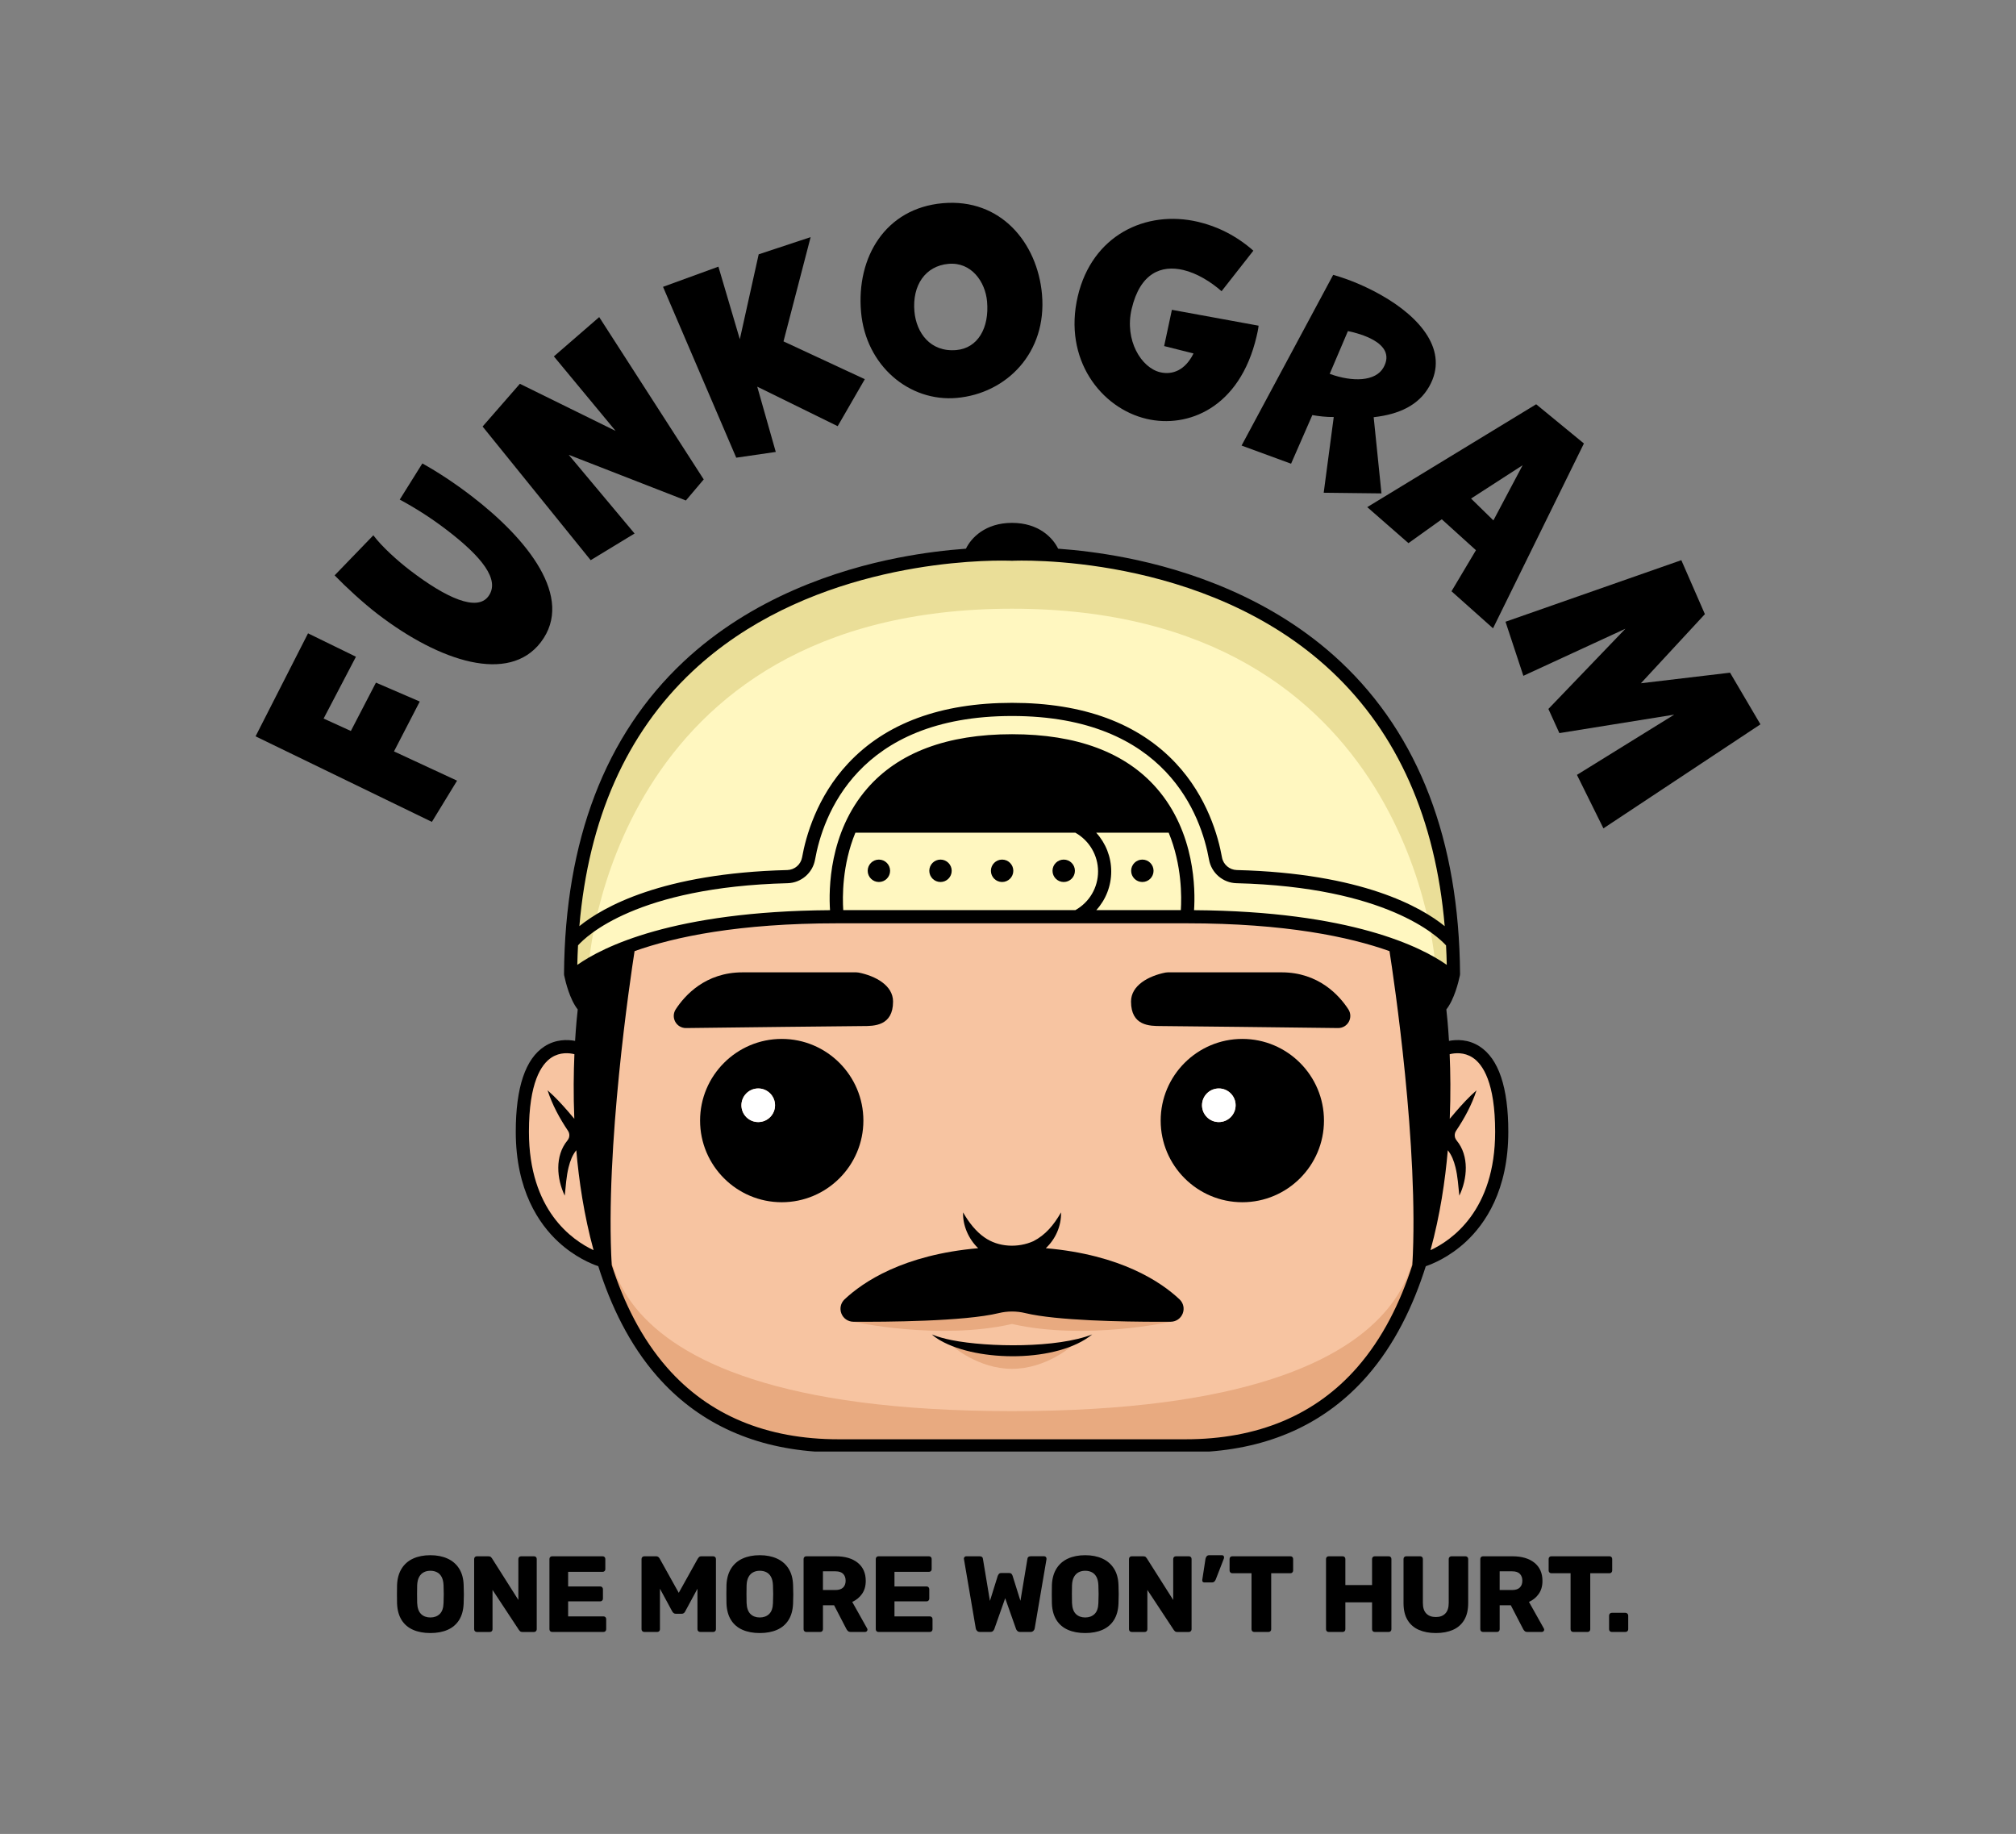 <?xml version="1.0" encoding="UTF-8"?>
<svg id="Color" xmlns="http://www.w3.org/2000/svg" version="1.1" viewBox="0 0 2532.2 2303.23">
  <rect x="0" y="0" width="2532.2" height="2303.23" fill="#808080" stroke="none"/>
  <!-- Generator: Adobe Illustrator 29.8.1, SVG Export Plug-In . SVG Version: 2.1.1 Build 2)  -->
  <defs>
    <style>
      .st0 {
        fill: #fff7c0;
      }

      .st1 {
        fill: #e8aa80;
      }

      .st2 {
        fill: #eade98;
      }

      .st3 {
        fill: #fff;
      }

      .st4 {
        fill: #f7c4a1;
      }
    </style>
  </defs>
  <g>
    <path d="M542.48,1032.2l-221.48-107.45,65.91-129.35,60.18,29.38-40.62,77.65,34.23,15.59,31.51-60.72,55.04,23.75-32.38,62.63,79.24,36.75-31.64,51.78Z"/>
    <path d="M530.49,582.02c19.71,10.96,41.05,25.05,61.79,40.96,69.32,53.15,130.13,127.34,86.92,183.7-39.93,52.08-126.26,24.78-204.94-35.54-17.96-13.77-39.85-33.95-53.96-48.55l48.63-50.32c10.49,14.09,30.47,32.04,45.64,43.68,46.8,35.88,84.37,51.85,98.59,33.3,16.05-20.93-8.95-50.67-51.71-83.45-21-16.1-41.43-28.75-59.37-38.35l28.41-45.43Z"/>
    <path d="M861.52,628.54l-147.21-57.36,82.73,98.85-55.13,33.5-135.75-167.87,46.83-53.66,120.26,59.17-77.55-93.59,56.93-49.36,131.28,203.87-22.39,26.44Z"/>
    <path d="M1052.17,535.23l-101.04-49.62,23.28,81.97-49.65,7.23-91.96-214.58,69.56-25.35,26.9,91.16,23.68-106.64,65.25-21.6-34.07,130.95,102.13,47.48-34.08,59Z"/>
    <path d="M1201.87,499.74c-59.69,5.33-114.31-40.37-120.32-107.69-6.18-69.22,30.78-130.45,102.42-136.84,73.13-6.52,119.07,49.87,124.82,114.32,6.57,73.67-44.84,124.66-106.92,130.2ZM1239.8,378.57c-2.21-24.77-19.78-49.76-48.44-47.21-28.95,2.58-45.74,26.8-42.8,59.83,2.38,26.67,19.92,51.35,52.76,48.42,26.56-2.37,41.48-27.38,38.48-61.04Z"/>
    <path d="M1462.23,434.62l9.73-45.52,108.9,19.92c-.51,4.79-1.52,9.14-2.54,13.48-21.07,90.01-86.46,115.63-138.11,103.55-57.19-13.38-105.01-74.67-86.49-153.82,17.94-76.67,85.23-109.05,151.17-93.62,24.22,5.67,48.22,17.51,69.39,36.21l-39.92,50.9c-13.79-12.07-31.01-22.65-48.23-26.68-27.14-6.35-54.04,3.4-64.72,49.02-9.23,39.42,12.25,73.91,35.88,79.44,15.46,3.62,31.36-2.48,41.84-23.6l-36.91-9.29Z"/>
    <path d="M1662.64,618.82l12.61-95.1c-9.4.17-19.36-1.09-26.88-2.42l-26.72,61.07-62.17-22.8,115.06-214.37c20.5,5.76,41.57,14.78,60.59,25.58,49.52,28.09,85.17,70.3,60.01,114.67-13.21,23.29-37.36,34.88-69.73,38.51l9.79,95.71-72.56-.84ZM1670.16,469.52c28.84,10.5,57.61,9.59,67.52-7.88,9.12-16.08.33-27.3-12.7-34.69-10.17-5.77-22.95-9.35-31.92-11.14l-22.89,53.72Z"/>
    <path d="M1823.16,742.56l30.71-51.56-42.92-38.83-41.86,29.96-51.75-45.23,212.17-129.18,59.97,49.25-114.16,232.12-52.16-46.52ZM1912.52,584.26l-64.8,41.86,28.07,27.44,36.73-69.3Z"/>
    <path d="M1980.73,973.14l122.2-75.64-144.27,23.2-13.8-30.35,96.75-100.74-128.19,59.13-22.43-67.9,220.84-77.34,29.6,67.78-80.35,86.81,111.95-13.29,38.17,64.87-197.22,130.65-33.26-67.17Z"/>
  </g>
  <g>
    <path class="st0" d="M1503.51,1151.3c229.25,0,319.81,71.72,319.81,71.72l1.1-49.22c0-162.23-111.37-299.86-111.37-299.86,0,0-142.65-178.21-454.35-178.21s-436.43,182.86-483.41,259.9c-46.99,77.03-56.97,221.88-56.97,221.88,0,0-.8,14.5,0,47.48,84.2-61.44,290.53-73.7,290.53-73.7h494.67Z"/>
    <g id="Skin">
      <path class="st4" d="M760.38,1583.52v-.03c68.61,249.3,282.4,232.35,282.4,232.35h437.75c219.54,0,283.21-156.61,301.83-232.46,77.64-25.32,118.34-104.9,101.51-200.25-16.85-95.51-76.5-64.46-76.5-64.46,0,0-12.71,91.44-20.15,173.98-7.53-169.18-27.08-275.09-29.89-302.63-66.08-28.34-196.91-36.78-196.91-36.78,0,0-62.22-1.95-410.62-1.95s-358.24,38.73-358.24,38.73c0,0-33.48,164.41-35.32,315.88-7.19-85.66-21.3-187.24-21.3-187.24,0,0-59.65-31.05-76.5,64.46-16.85,95.51,24.01,175.21,101.92,200.38Z"/>
    </g>
    <path class="st1" d="M1345.87,1690.68s-32.15,28.43-74.69,28.43-74.69-28.43-74.69-28.43l74.69,11.47,74.69-11.47Z"/>
    <path class="st1" d="M1470.44,1659.95s-107.09,23.77-199.27,2.81c-92.18,20.96-199.28-2.81-199.28-2.81l199.28-31.11,199.27,31.11Z"/>
    <path class="st1" d="M1780.32,1591.31c-86.81,240.26-274.46,224.53-274.46,224.53h-416.65c-186.65,0-241.99-65.15-296.02-150.26-54.04-85.13-26.26-150.41-26.26-150.41,0,0-81.54,257.04,504.24,257.04s504.24-257.04,504.24-257.04c0,0,21.37,32.55,4.91,76.14Z"/>
    <path class="st2" d="M1802.76,1211.78s-26.66-447.31-531.58-447.31-531.58,447.31-531.58,447.31c0,0-19.21,36.47-18.08-20.78,1.11-57.24,9.1-477.32,523.13-495.14,514.01-17.82,564.23,381.29,569.99,411.84,5.76,30.54,23.26,154.03-11.87,104.07Z"/>
    <g id="Outlines_x2B_Shoes">
      <path d="M1336.08,1079.55c-7.77,0-14.07,6.3-14.07,14.07s6.3,14.07,14.07,14.07,14.07-6.3,14.07-14.07-6.3-14.07-14.07-14.07Z"/>
      <path d="M1258.7,1079.55c-7.77,0-14.07,6.3-14.07,14.07s6.3,14.07,14.07,14.07,14.07-6.3,14.07-14.07-6.3-14.07-14.07-14.07Z"/>
      <path d="M1181.32,1079.55c-7.77,0-14.07,6.3-14.07,14.07s6.3,14.07,14.07,14.07,14.07-6.3,14.07-14.07-6.3-14.07-14.07-14.07Z"/>
      <path d="M1103.94,1079.55c-7.77,0-14.07,6.3-14.07,14.07s6.3,14.07,14.07,14.07,14.07-6.3,14.07-14.07-6.3-14.07-14.07-14.07Z"/>
      <path d="M1434.85,1079.55c-7.77,0-14.07,6.3-14.07,14.07s6.3,14.07,14.07,14.07,14.07-6.3,14.07-14.07-6.3-14.07-14.07-14.07Z"/>
      <path d="M981.91,1304.75c-56.56,0-102.57,46-102.57,102.57s46,102.54,102.57,102.54,102.55-46,102.55-102.54-46-102.57-102.55-102.57ZM952.37,1409.19c-11.65,0-21.1-9.45-21.1-21.1s9.45-21.12,21.1-21.12,21.12,9.45,21.12,21.12-9.45,21.1-21.12,21.1Z"/>
      <path class="st3" d="M973.49,1388.09c0,11.65-9.45,21.1-21.12,21.1s-21.1-9.45-21.1-21.1,9.45-21.12,21.1-21.12,21.12,9.45,21.12,21.12Z"/>
      <path d="M1121.73,1257.84c0-20.48-22.33-32.23-43.22-36.4-.96-.19-1.96-.29-2.96-.29h-142.89c-46.71,0-72.62,29.1-83.91,46.44-3.07,4.72-3.3,10.72-.58,15.65,2.68,4.87,7.78,7.88,13.33,7.88h.19c48.68-.59,208.53-2.51,222.28-2.51s37.76,0,37.76-30.76Z"/>
      <path d="M1560.44,1304.75c-56.54,0-102.57,46-102.57,102.57s46.03,102.54,102.57,102.54,102.54-46,102.54-102.54-46-102.57-102.54-102.57ZM1530.89,1409.19c-11.65,0-21.1-9.45-21.1-21.1s9.45-21.12,21.1-21.12,21.1,9.45,21.1,21.12-9.45,21.1-21.1,21.1Z"/>
      <path class="st3" d="M1552,1388.09c0,11.65-9.45,21.1-21.1,21.1s-21.1-9.45-21.1-21.1,9.45-21.12,21.1-21.12,21.1,9.45,21.1,21.12Z"/>
      <path d="M1458.37,1288.6c13.75,0,173.62,1.92,222.29,2.51h.19c5.56,0,10.65-3.01,13.33-7.88,2.71-4.93,2.49-10.93-.58-15.65-11.29-17.35-37.2-46.44-83.9-46.44h-142.89c-1,0-2,.1-2.95.29-20.9,4.17-43.23,15.93-43.23,36.4,0,30.76,23.63,30.76,37.76,30.76Z"/>
      <path d="M1228.64,1567.61c-94.34,8.18-144.91,42.63-167.84,64.25-4.85,4.57-6.41,11.54-3.96,17.76,2.45,6.24,8.37,10.3,15.07,10.34,40.39.24,139.08-.31,182.69-10.88,10.85-2.63,22.32-2.63,33.17,0,39.31,9.52,123.33,10.92,169.12,10.92,5.02,0,9.58-.02,13.58-.04,6.7-.04,12.61-4.1,15.07-10.34,2.44-6.21.89-13.18-3.96-17.76-22.95-21.63-73.56-56.11-168.01-64.26,12.16-11.4,19.58-27.75,19.14-44.97-9.25,16.09-19.62,28.37-34.64,36.11-19.44,8.73-44.17,7.71-61.73-4.85-10.45-7.29-19.25-18.31-26.65-31.25-.59,16.01,6.68,33.24,18.97,44.98Z"/>
      <path d="M1195.23,1683.02c-3.16-.61-9.36-2.09-12.46-2.97-4.14-1.13-8.25-2.44-12.27-4.17,3.21,3.03,6.95,5.48,10.79,7.68,47.54,27.22,147.34,27.75,190.57-7.68-43.81,17.26-130.23,16.35-176.63,7.14Z"/>
      <path d="M1518.89,1822.99c81.86-6.11,148.43-37.9,198.17-94.72,34.76-39.71,58.13-88.44,73.8-138.06,8.78-2.97,29.43-11.42,50.1-30.48,24.43-22.54,53.55-64.83,53.55-138.34,0-55.66-12.12-91.72-36.01-107.18-14.1-9.14-28.8-8.79-38.5-6.96-1.16-19.33-2.59-33.19-3.31-39.48,10.05-12.78,15.33-34.89,16.74-41.53.32-1.06.5-2.15.48-3.28-1.26-167.64-51.71-299.47-149.97-391.83-86.28-81.1-194.04-115.75-269.23-130.54-32.8-6.46-62.12-9.8-85.64-11.5-6.58-13.56-24.25-32.42-57.9-32.42s-51.32,18.86-57.9,32.42c-23.52,1.7-52.84,5.04-85.65,11.5-75.18,14.79-182.93,49.44-269.21,130.54-98.26,92.35-148.71,224.18-149.97,391.83-.02,1.13.16,2.23.48,3.28,1.41,6.64,6.68,28.75,16.74,41.53-.72,6.29-2.15,20.16-3.31,39.48-9.7-1.83-24.4-2.17-38.5,6.96-23.89,15.46-36.01,51.52-36.01,107.18,0,73.51,29.12,115.8,53.55,138.34,20.68,19.07,41.33,27.51,50.1,30.48,15.67,49.62,39.04,98.34,73.8,138.06,49.74,56.83,116.31,88.61,198.17,94.72h495.43ZM768.36,1588.74c-8.48-147.16,23.42-360.36,28.69-394.23,50.45-17.98,130.83-34.95,254.57-34.95h439.1c123.74,0,204.12,16.97,254.57,34.95,5.28,33.87,37.18,247.07,28.69,394.23-15.18,47.14-37.34,92.06-69.4,128.66-52.37,59.83-124.9,90.17-215.55,90.17h-435.73c-90.65,0-163.18-30.33-215.55-90.17-32.06-36.61-54.22-81.52-69.4-128.66ZM692.67,1328.18c10.77-7.05,22.33-5.83,28.81-4.25-.97,22.66-1.36,50.45-.12,81.14-2.52-3.02-5.08-6.01-7.68-9.06-8.02-9.23-16.33-18.35-25.91-26.7,6.04,18.46,15.06,35.04,25.75,50.98.79,1.22,1.36,2.61,1.52,4.04.44,2.92-.48,5.8-2.39,8.07-15.97,19.36-13.38,48.18-3.3,69.2,1.3-12.12,1.96-24.18,4.84-35.7,2.01-7.99,4.72-15.2,9.66-21.35,3.27,38,9.69,81.68,21.7,125.51-26.74-12.47-81.19-49.99-81.19-148.68,0-61.71,15.39-84.75,28.3-93.22ZM869.63,843.27c138.53-130.28,336.74-139.22,388.4-139.22,7.9,0,12.38.21,12.69.22l.45.03.45-.03c2.39-.13,241.4-11.18,401.09,139,82.81,77.89,130.39,185.3,141.91,319.86-29.59-23.96-103.83-66.46-261.14-70.46-9.17-.23-17-6.92-18.6-15.91-4.63-25.95-18.32-75.82-57.88-118.11-47.16-50.41-116.41-75.97-205.83-75.97s-158.68,25.56-205.83,75.97c-39.57,42.29-53.25,92.16-57.88,118.11-1.6,9-9.42,15.68-18.6,15.91-157.31,4-231.55,46.5-261.14,70.46,11.52-134.54,59.1-241.97,141.91-319.86ZM726.05,1187.26c10.01-11.24,73.64-73.26,263.23-78.06,16.98-.44,31.46-12.85,34.45-29.54,9.67-54.25,53.17-180.45,247.44-180.45s237.77,126.2,247.44,180.45c2.98,16.69,17.47,29.1,34.45,29.54,188.44,4.78,253.05,66.87,263.24,78.11.43,8.07.75,16.22.92,24.47-31.65-22.27-120.08-67.37-317.43-68.71,1.7-25.54,1.48-97.47-46.82-152.99-39.23-45.12-100.4-68-181.8-68s-142.57,22.88-181.8,68c-48.3,55.52-48.52,127.45-46.82,152.99-197.35,1.35-285.77,46.44-317.43,68.71.18-8.27.5-16.43.92-24.52ZM1849.68,1328.18c12.91,8.46,28.3,31.51,28.3,93.22,0,98.71-54.46,136.21-81.2,148.68,12.03-43.83,18.45-87.52,21.72-125.51,4.94,6.16,7.65,13.36,9.64,21.35,2.89,11.52,3.53,23.58,4.85,35.7,10.08-21.03,12.68-49.84-3.3-69.2-1.91-2.27-2.83-5.16-2.39-8.07.16-1.44.73-2.81,1.52-4.04,10.68-15.94,19.71-32.52,25.75-50.98-9.58,8.35-17.89,17.47-25.91,26.7-2.59,3.05-5.16,6.04-7.69,9.06,1.26-30.69.86-58.49-.12-81.14,6.49-1.58,18.04-2.8,28.82,4.25ZM1483.18,1143.03h-106.2c11.91-13.07,18.77-30.26,18.77-48.62s-6.96-35.55-18.83-48.62h91.02c16.78,40.65,16.28,81.24,15.24,97.25ZM1379.22,1094.41c0,20.31-10.9,38.75-28.53,48.62h-291.52c-1.06-16-1.54-56.61,15.24-97.25h276.29c17.47,9.8,28.52,28.36,28.52,48.62ZM1420.4,1852.97"/>
    </g>
  </g>
  <g>
    <path d="M540.55,2050.91c-8.33,0-15.57-1.36-21.73-4.07-6.16-2.72-10.95-6.81-14.39-12.29-3.44-5.48-5.34-12.33-5.7-20.57-.09-3.89-.14-7.78-.14-11.68s.04-7.83.14-11.81c.36-8.15,2.29-15,5.77-20.57,3.48-5.57,8.3-9.75,14.46-12.56,6.15-2.8,13.35-4.21,21.59-4.21s15.32,1.4,21.52,4.21c6.2,2.81,11.07,6.99,14.6,12.56,3.53,5.57,5.43,12.42,5.7,20.57.18,3.98.27,7.92.27,11.81s-.09,7.79-.27,11.68c-.36,8.24-2.26,15.1-5.7,20.57-3.44,5.48-8.24,9.57-14.39,12.29-6.16,2.72-13.4,4.07-21.73,4.07ZM540.55,2031.36c4.8,0,8.71-1.45,11.75-4.34,3.03-2.9,4.64-7.51,4.82-13.85.18-3.98.27-7.74.27-11.27s-.09-7.2-.27-11c-.18-4.25-.97-7.72-2.38-10.39-1.4-2.67-3.33-4.64-5.77-5.91-2.44-1.27-5.25-1.9-8.42-1.9s-5.84.63-8.28,1.9c-2.44,1.27-4.39,3.24-5.84,5.91-1.45,2.67-2.26,6.13-2.44,10.39-.09,3.8-.14,7.47-.14,11s.04,7.29.14,11.27c.27,6.34,1.9,10.95,4.89,13.85,2.99,2.9,6.88,4.34,11.68,4.34Z"/>
    <path d="M598.96,2049.55c-1,0-1.81-.32-2.44-.95-.63-.63-.95-1.45-.95-2.44v-88.26c0-1,.32-1.81.95-2.44.63-.63,1.45-.95,2.44-.95h14.39c1.54,0,2.65.34,3.33,1.02.68.68,1.11,1.2,1.29,1.56l33.13,52.28v-51.46c0-1,.32-1.81.95-2.44.63-.63,1.45-.95,2.44-.95h16.29c1,0,1.81.32,2.44.95.63.63.95,1.45.95,2.44v88.26c0,.91-.32,1.7-.95,2.38-.63.68-1.45,1.02-2.44,1.02h-14.53c-1.45,0-2.51-.36-3.19-1.09-.68-.72-1.11-1.22-1.29-1.49l-33.13-50.24v49.43c0,1-.32,1.81-.95,2.44-.63.63-1.45.95-2.44.95h-16.29Z"/>
    <path d="M693.52,2049.55c-1,0-1.81-.32-2.44-.95-.63-.63-.95-1.45-.95-2.44v-88.26c0-1,.32-1.81.95-2.44.63-.63,1.45-.95,2.44-.95h63.41c1,0,1.81.32,2.44.95.63.63.95,1.45.95,2.44v12.76c0,1-.32,1.81-.95,2.44-.63.63-1.45.95-2.44.95h-43.32v18.33h40.33c1,0,1.81.34,2.44,1.02.63.68.95,1.52.95,2.51v11.81c0,.91-.32,1.7-.95,2.38-.63.68-1.45,1.02-2.44,1.02h-40.33v18.87h44.4c1,0,1.81.32,2.44.95.63.63.95,1.45.95,2.44v12.76c0,1-.32,1.81-.95,2.44-.63.63-1.45.95-2.44.95h-64.5Z"/>
    <path d="M809.21,2049.55c-.91,0-1.7-.32-2.38-.95-.68-.63-1.02-1.45-1.02-2.44v-88.26c0-1,.34-1.81,1.02-2.44.68-.63,1.47-.95,2.38-.95h14.67c1.45,0,2.56.39,3.33,1.15.77.77,1.24,1.38,1.43,1.83l23.9,42.91,23.9-42.91c.27-.45.75-1.06,1.43-1.83.68-.77,1.79-1.15,3.33-1.15h14.53c1,0,1.83.32,2.51.95.68.63,1.02,1.45,1.02,2.44v88.26c0,1-.34,1.81-1.02,2.44-.68.63-1.52.95-2.51.95h-16.16c-1,0-1.83-.32-2.51-.95-.68-.63-1.02-1.45-1.02-2.44v-50.92l-15.34,28.38c-.36.81-.91,1.54-1.63,2.17-.73.63-1.72.95-2.99.95h-7.06c-1.27,0-2.26-.32-2.99-.95-.73-.63-1.31-1.36-1.76-2.17l-15.34-28.38v50.92c0,1-.32,1.81-.95,2.44-.63.63-1.45.95-2.44.95h-16.29Z"/>
    <path d="M954.32,2050.91c-8.33,0-15.57-1.36-21.73-4.07-6.16-2.72-10.95-6.81-14.39-12.29-3.44-5.48-5.34-12.33-5.7-20.57-.09-3.89-.14-7.78-.14-11.68s.04-7.83.14-11.81c.36-8.15,2.29-15,5.77-20.57,3.48-5.57,8.3-9.75,14.46-12.56,6.15-2.8,13.35-4.21,21.59-4.21s15.32,1.4,21.52,4.21c6.2,2.81,11.07,6.99,14.6,12.56,3.53,5.57,5.43,12.42,5.7,20.57.18,3.98.27,7.92.27,11.81s-.09,7.79-.27,11.68c-.36,8.24-2.26,15.1-5.7,20.57-3.44,5.48-8.24,9.57-14.39,12.29-6.16,2.72-13.4,4.07-21.73,4.07ZM954.32,2031.36c4.8,0,8.71-1.45,11.75-4.34,3.03-2.9,4.64-7.51,4.82-13.85.18-3.98.27-7.74.27-11.27s-.09-7.2-.27-11c-.18-4.25-.97-7.72-2.38-10.39-1.4-2.67-3.33-4.64-5.77-5.91-2.44-1.27-5.25-1.9-8.42-1.9s-5.84.63-8.28,1.9c-2.44,1.27-4.39,3.24-5.84,5.91-1.45,2.67-2.26,6.13-2.44,10.39-.09,3.8-.14,7.47-.14,11s.04,7.29.14,11.27c.27,6.34,1.9,10.95,4.89,13.85,2.99,2.9,6.88,4.34,11.68,4.34Z"/>
    <path d="M1012.74,2049.55c-1,0-1.81-.32-2.44-.95-.63-.63-.95-1.45-.95-2.44v-88.26c0-1,.32-1.81.95-2.44.63-.63,1.45-.95,2.44-.95h36.93c11.68,0,20.89,2.69,27.63,8.08,6.74,5.39,10.12,13.01,10.12,22.88,0,6.43-1.56,11.86-4.68,16.29-3.12,4.44-7.22,7.79-12.29,10.05l18.74,33.4c.27.54.41,1.04.41,1.49,0,.73-.29,1.38-.88,1.97-.59.59-1.29.88-2.11.88h-17.92c-1.72,0-2.99-.43-3.8-1.29-.81-.86-1.4-1.65-1.76-2.38l-15.48-29.87h-13.99v30.14c0,1-.32,1.81-.95,2.44-.63.63-1.45.95-2.44.95h-17.52ZM1033.65,1996.87h15.75c4.25,0,7.45-1.04,9.57-3.12,2.13-2.08,3.19-4.93,3.19-8.55s-1.02-6.38-3.05-8.55c-2.04-2.17-5.27-3.26-9.71-3.26h-15.75v23.49Z"/>
    <path d="M1103.41,2049.55c-1,0-1.81-.32-2.44-.95-.63-.63-.95-1.45-.95-2.44v-88.26c0-1,.32-1.81.95-2.44.63-.63,1.45-.95,2.44-.95h63.41c1,0,1.81.32,2.44.95.63.63.95,1.45.95,2.44v12.76c0,1-.32,1.81-.95,2.44-.63.63-1.45.95-2.44.95h-43.32v18.33h40.33c1,0,1.81.34,2.44,1.02.63.68.95,1.52.95,2.51v11.81c0,.91-.32,1.7-.95,2.38-.63.68-1.45,1.02-2.44,1.02h-40.33v18.87h44.4c1,0,1.81.32,2.44.95.63.63.95,1.45.95,2.44v12.76c0,1-.32,1.81-.95,2.44-.63.63-1.45.95-2.44.95h-64.5Z"/>
    <path d="M1230.92,2049.55c-1.54,0-2.76-.45-3.67-1.36-.91-.9-1.45-1.95-1.63-3.12l-14.8-86.77c-.09-.18-.14-.36-.14-.54v-.41c0-.72.29-1.38.88-1.97.59-.59,1.24-.88,1.97-.88h16.84c2.53,0,3.94,1,4.21,2.99l8.83,53.09,9.78-31.37c.27-.72.72-1.51,1.36-2.38.63-.86,1.67-1.29,3.12-1.29h9.78c1.54,0,2.62.43,3.26,1.29.63.86,1.04,1.65,1.22,2.38l9.78,31.23,8.83-52.96c.27-1.99,1.67-2.99,4.21-2.99h16.84c.82,0,1.49.29,2.04.88.54.59.81,1.25.81,1.97v.95l-14.8,86.77c-.18,1.18-.73,2.22-1.63,3.12-.91.91-2.13,1.36-3.67,1.36h-12.9c-1.54,0-2.72-.41-3.53-1.22-.81-.81-1.36-1.58-1.63-2.31l-13.71-38.83-13.71,38.83c-.27.73-.79,1.49-1.56,2.31-.77.81-1.92,1.22-3.46,1.22h-12.9Z"/>
    <path d="M1363.06,2050.91c-8.33,0-15.57-1.36-21.73-4.07-6.16-2.72-10.95-6.81-14.39-12.29-3.44-5.48-5.34-12.33-5.7-20.57-.09-3.89-.14-7.78-.14-11.68s.04-7.83.14-11.81c.36-8.15,2.29-15,5.77-20.57,3.48-5.57,8.3-9.75,14.46-12.56,6.15-2.8,13.35-4.21,21.59-4.21s15.32,1.4,21.52,4.21c6.2,2.81,11.07,6.99,14.6,12.56,3.53,5.57,5.43,12.42,5.7,20.57.18,3.98.27,7.92.27,11.81s-.09,7.79-.27,11.68c-.36,8.24-2.26,15.1-5.7,20.57-3.44,5.48-8.24,9.57-14.39,12.29-6.16,2.72-13.4,4.07-21.73,4.07ZM1363.06,2031.36c4.8,0,8.71-1.45,11.75-4.34,3.03-2.9,4.64-7.51,4.82-13.85.18-3.98.27-7.74.27-11.27s-.09-7.2-.27-11c-.18-4.25-.97-7.72-2.38-10.39-1.4-2.67-3.33-4.64-5.77-5.91-2.44-1.27-5.25-1.9-8.42-1.9s-5.84.63-8.28,1.9c-2.44,1.27-4.39,3.24-5.84,5.91-1.45,2.67-2.26,6.13-2.44,10.39-.09,3.8-.14,7.47-.14,11s.04,7.29.14,11.27c.27,6.34,1.9,10.95,4.89,13.85,2.99,2.9,6.88,4.34,11.68,4.34Z"/>
    <path d="M1421.47,2049.55c-1,0-1.81-.32-2.44-.95-.63-.63-.95-1.45-.95-2.44v-88.26c0-1,.32-1.81.95-2.44.63-.63,1.45-.95,2.44-.95h14.39c1.54,0,2.65.34,3.33,1.02.68.68,1.11,1.2,1.29,1.56l33.13,52.28v-51.46c0-1,.32-1.81.95-2.44.63-.63,1.45-.95,2.44-.95h16.29c1,0,1.81.32,2.44.95.63.63.95,1.45.95,2.44v88.26c0,.91-.32,1.7-.95,2.38-.63.68-1.45,1.02-2.44,1.02h-14.53c-1.45,0-2.51-.36-3.19-1.09-.68-.72-1.11-1.22-1.29-1.49l-33.13-50.24v49.43c0,1-.32,1.81-.95,2.44-.63.63-1.45.95-2.44.95h-16.29Z"/>
    <path d="M1512.67,1987.36c-.82,0-1.47-.27-1.97-.81-.5-.54-.7-1.31-.61-2.31l4.07-26.48c.18-1.18.66-2.24,1.43-3.19.77-.95,1.92-1.43,3.46-1.43h15.89c.72,0,1.33.27,1.83.81.5.54.75,1.18.75,1.9,0,.54-.09,1.04-.27,1.49l-10.18,26.21c-.36.91-.91,1.77-1.63,2.58-.73.81-1.86,1.22-3.39,1.22h-9.37Z"/>
    <path d="M1575.37,2049.55c-1,0-1.81-.32-2.44-.95-.63-.63-.95-1.45-.95-2.44v-70.34h-24.17c-1,0-1.81-.34-2.44-1.02-.63-.68-.95-1.47-.95-2.38v-14.53c0-1,.32-1.81.95-2.44.63-.63,1.45-.95,2.44-.95h73.05c1,0,1.81.32,2.44.95.63.63.95,1.45.95,2.44v14.53c0,.91-.32,1.7-.95,2.38-.63.68-1.45,1.02-2.44,1.02h-24.17v70.34c0,1-.32,1.81-.95,2.44-.63.63-1.45.95-2.44.95h-17.92Z"/>
    <path d="M1668.93,2049.55c-1,0-1.81-.32-2.44-.95-.63-.63-.95-1.45-.95-2.44v-88.26c0-1,.32-1.81.95-2.44.63-.63,1.45-.95,2.44-.95h17.52c1,0,1.81.32,2.44.95.63.63.95,1.45.95,2.44v32.72h33.54v-32.72c0-1,.32-1.81.95-2.44.63-.63,1.45-.95,2.44-.95h17.52c1,0,1.81.32,2.44.95.63.63.95,1.45.95,2.44v88.26c0,1-.32,1.81-.95,2.44-.63.63-1.45.95-2.44.95h-17.52c-1,0-1.81-.32-2.44-.95-.63-.63-.95-1.45-.95-2.44v-33.81h-33.54v33.81c0,1-.32,1.81-.95,2.44-.63.63-1.45.95-2.44.95h-17.52Z"/>
    <path d="M1803.5,2050.91c-8.15,0-15.28-1.34-21.39-4.01-6.11-2.67-10.84-6.79-14.19-12.36-3.35-5.57-5.02-12.65-5.02-21.25v-55.4c0-1,.32-1.81.95-2.44.63-.63,1.45-.95,2.44-.95h17.52c1,0,1.81.32,2.44.95.63.63.95,1.45.95,2.44v55.26c0,5.89,1.43,10.3,4.28,13.24,2.85,2.94,6.86,4.41,12.02,4.41s9.03-1.47,11.88-4.41c2.85-2.94,4.28-7.35,4.28-13.24v-55.26c0-1,.34-1.81,1.02-2.44.68-.63,1.47-.95,2.38-.95h17.65c.9,0,1.7.32,2.38.95.68.63,1.02,1.45,1.02,2.44v55.4c0,8.6-1.68,15.68-5.02,21.25-3.35,5.57-8.06,9.69-14.12,12.36-6.07,2.67-13.22,4.01-21.45,4.01Z"/>
    <path d="M1862.73,2049.55c-1,0-1.81-.32-2.44-.95-.63-.63-.95-1.45-.95-2.44v-88.26c0-1,.32-1.81.95-2.44.63-.63,1.45-.95,2.44-.95h36.93c11.68,0,20.89,2.69,27.63,8.08,6.74,5.39,10.12,13.01,10.12,22.88,0,6.43-1.56,11.86-4.68,16.29-3.12,4.44-7.22,7.79-12.29,10.05l18.74,33.4c.27.54.41,1.04.41,1.49,0,.73-.29,1.38-.88,1.97-.59.59-1.29.88-2.11.88h-17.92c-1.72,0-2.99-.43-3.8-1.29-.81-.86-1.4-1.65-1.76-2.38l-15.48-29.87h-13.99v30.14c0,1-.32,1.81-.95,2.44-.63.63-1.45.95-2.44.95h-17.52ZM1883.64,1996.87h15.75c4.25,0,7.45-1.04,9.57-3.12,2.13-2.08,3.19-4.93,3.19-8.55s-1.02-6.38-3.05-8.55c-2.04-2.17-5.27-3.26-9.71-3.26h-15.75v23.49Z"/>
    <path d="M1976.12,2049.55c-1,0-1.81-.32-2.44-.95-.63-.63-.95-1.45-.95-2.44v-70.34h-24.17c-1,0-1.81-.34-2.44-1.02-.63-.68-.95-1.47-.95-2.38v-14.53c0-1,.32-1.81.95-2.44.63-.63,1.45-.95,2.44-.95h73.05c1,0,1.81.32,2.44.95.63.63.95,1.45.95,2.44v14.53c0,.91-.32,1.7-.95,2.38-.63.68-1.45,1.02-2.44,1.02h-24.17v70.34c0,1-.32,1.81-.95,2.44-.63.63-1.45.95-2.44.95h-17.92Z"/>
    <path d="M2024.49,2049.55c-1,0-1.81-.32-2.44-.95-.63-.63-.95-1.45-.95-2.44v-17.24c0-.9.32-1.7.95-2.38.63-.68,1.45-1.02,2.44-1.02h17.11c1,0,1.83.34,2.51,1.02.68.68,1.02,1.47,1.02,2.38v17.24c0,1-.34,1.81-1.02,2.44-.68.63-1.52.95-2.51.95h-17.11Z"/>
  </g>
</svg>
